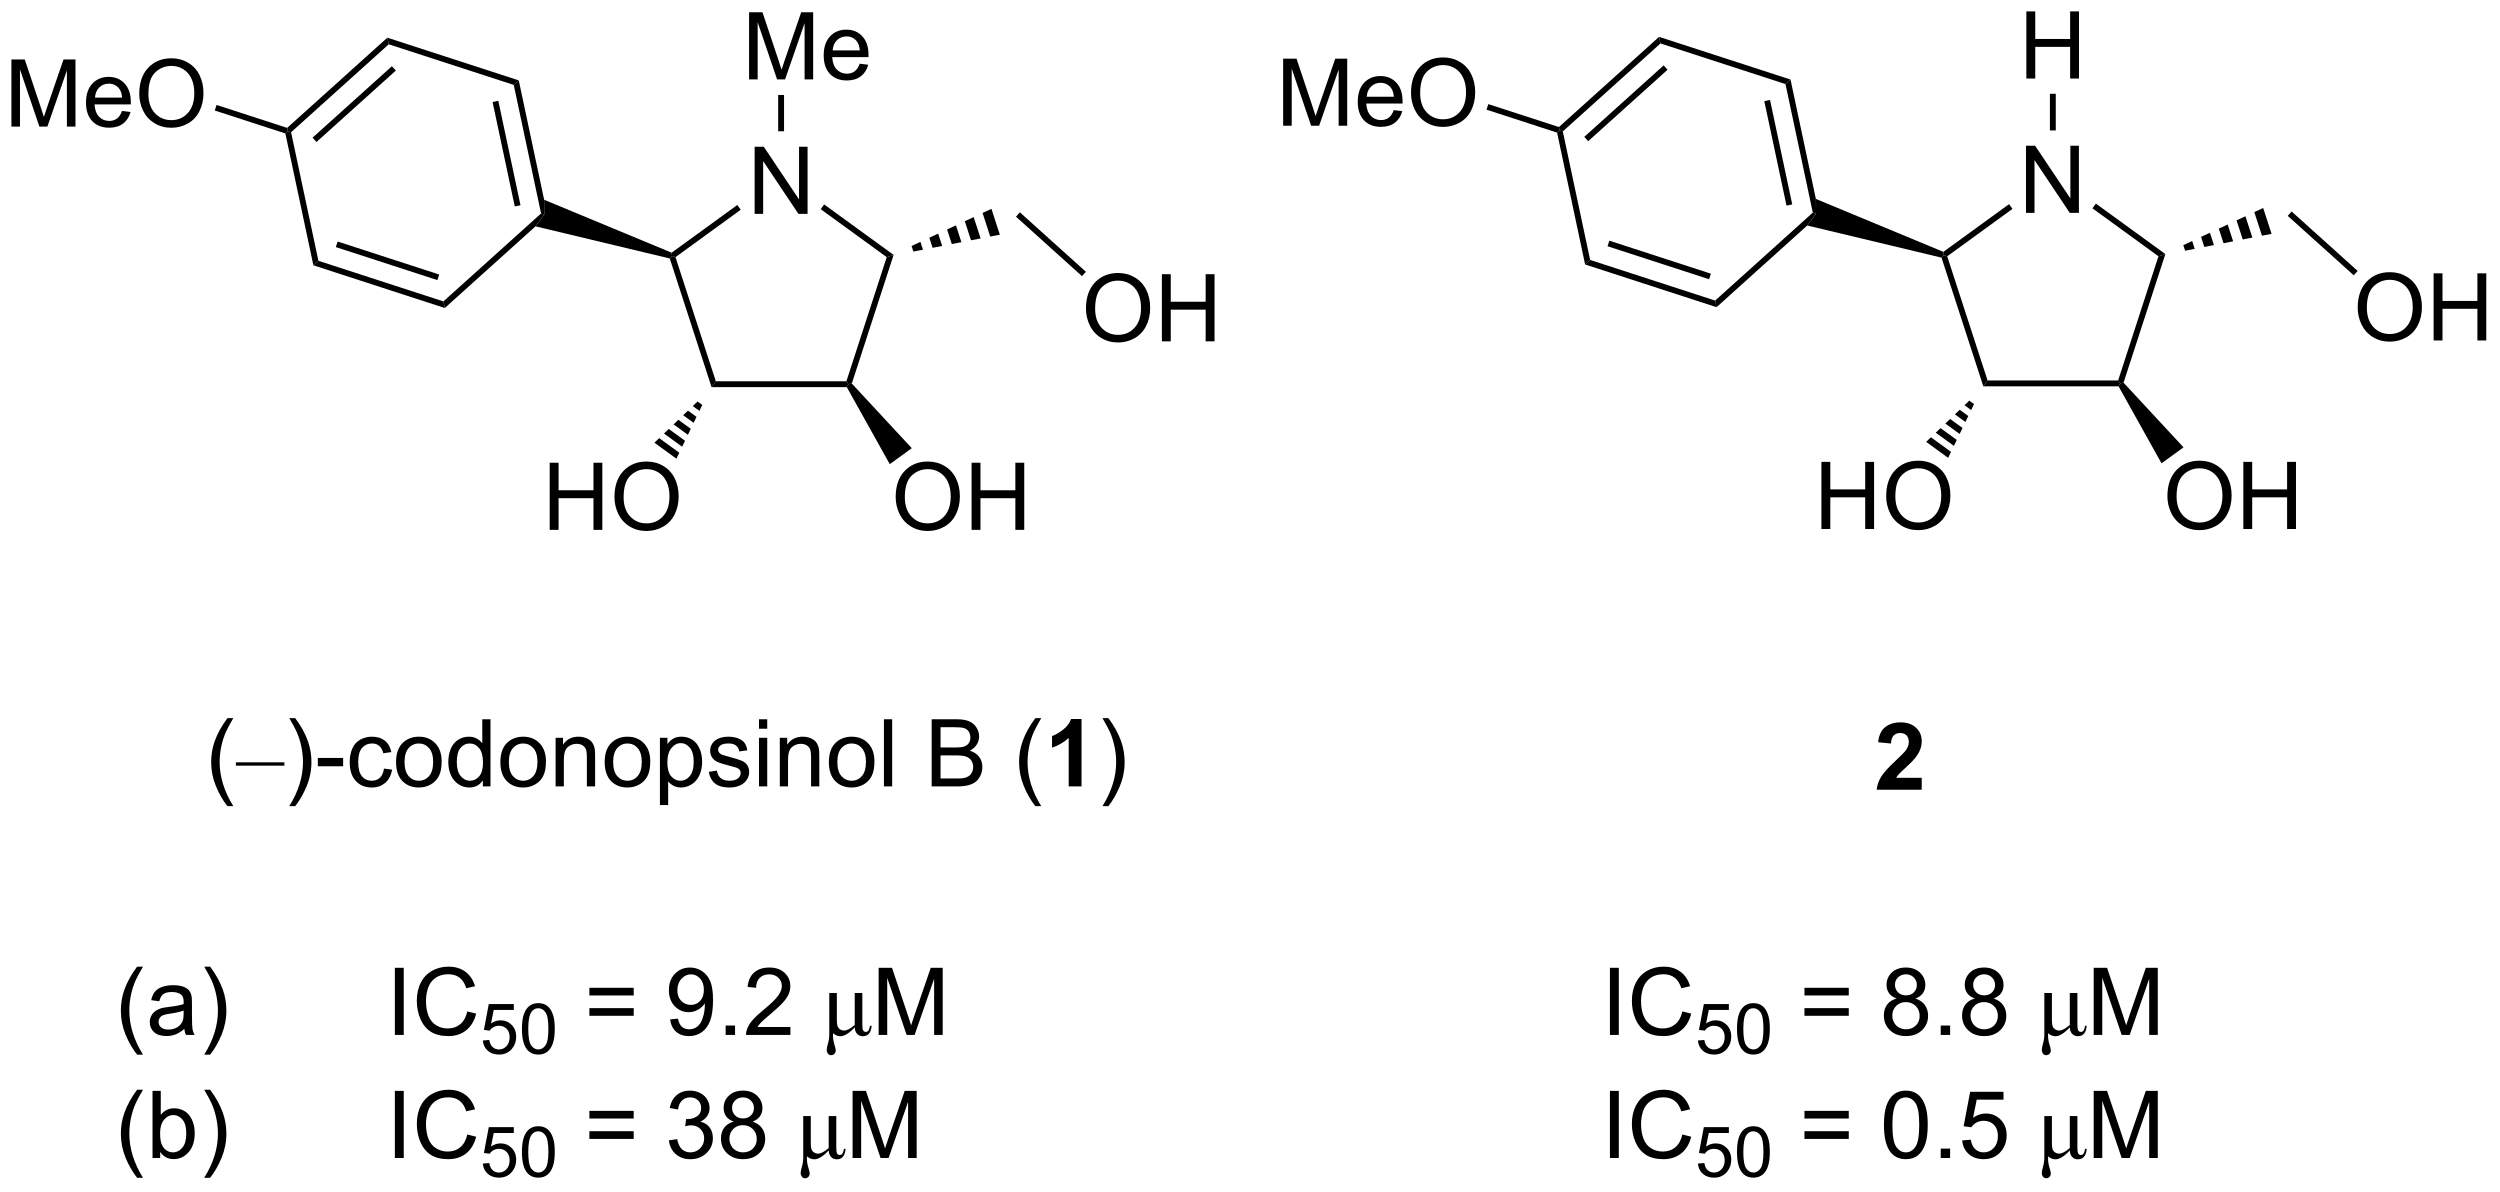 <?xml version="1.0" encoding="UTF-8"?>
<!DOCTYPE svg PUBLIC '-//W3C//DTD SVG 1.0//EN'
          'http://www.w3.org/TR/2001/REC-SVG-20010904/DTD/svg10.dtd'>
<svg stroke-dasharray="none" shape-rendering="auto" xmlns="http://www.w3.org/2000/svg" font-family="'Dialog'" text-rendering="auto" width="585" fill-opacity="1" color-interpolation="auto" color-rendering="auto" preserveAspectRatio="xMidYMid meet" font-size="12px" viewBox="0 0 585 279" fill="black" xmlns:xlink="http://www.w3.org/1999/xlink" stroke="black" image-rendering="auto" stroke-miterlimit="10" stroke-linecap="square" stroke-linejoin="miter" font-style="normal" stroke-width="1" height="279" stroke-dashoffset="0" font-weight="normal" stroke-opacity="1"
><!--Generated by the Batik Graphics2D SVG Generator--><defs id="genericDefs"
  /><g
  ><defs id="defs1"
    ><clipPath clipPathUnits="userSpaceOnUse" id="clipPath1"
      ><path d="M2.242 1.595 L221.407 1.595 L221.407 105.985 L2.242 105.985 L2.242 1.595 Z"
      /></clipPath
      ><clipPath clipPathUnits="userSpaceOnUse" id="clipPath2"
      ><path d="M5.429 18.398 L5.429 119.885 L218.501 119.885 L218.501 18.398 Z"
      /></clipPath
    ></defs
    ><g transform="scale(2.667,2.667) translate(-2.242,-1.595) matrix(1.029,0,0,1.029,-3.343,-17.329)"
    ><path d="M69.773 36.629 L69.773 30.902 L70.552 30.902 L73.559 35.397 L73.559 30.902 L74.286 30.902 L74.286 36.629 L73.507 36.629 L70.499 32.129 L70.499 36.629 L69.773 36.629 Z" stroke="none" clip-path="url(#clipPath2)"
    /></g
    ><g transform="matrix(2.743,0,0,2.743,-14.892,-50.465)"
    ><path d="M66.132 51.425 L66.495 50.925 L77.632 50.925 L77.814 51.175 L77.669 51.425 Z" stroke="none" clip-path="url(#clipPath2)"
    /></g
    ><g transform="matrix(2.743,0,0,2.743,-14.892,-50.465)"
    ><path d="M78.096 51.115 L77.814 51.175 L77.632 50.925 L81.073 40.334 L81.661 40.143 Z" stroke="none" clip-path="url(#clipPath2)"
    /></g
    ><g transform="matrix(2.743,0,0,2.743,-14.892,-50.465)"
    ><path d="M81.661 40.143 L81.073 40.334 L75.442 36.242 L75.736 35.838 Z" stroke="none" clip-path="url(#clipPath2)"
    /></g
    ><g transform="matrix(2.743,0,0,2.743,-14.892,-50.465)"
    ><path d="M68.326 35.885 L68.62 36.29 L63.054 40.334 L62.76 40.238 L62.725 39.954 Z" stroke="none" clip-path="url(#clipPath2)"
    /></g
    ><g transform="matrix(2.743,0,0,2.743,-14.892,-50.465)"
    ><path d="M62.565 40.448 L62.76 40.238 L63.054 40.334 L66.495 50.925 L66.132 51.425 Z" stroke="none" clip-path="url(#clipPath2)"
    /></g
    ><g transform="matrix(2.743,0,0,2.743,-14.892,-50.465)"
    ><path d="M69.332 25.169 L69.332 19.442 L70.473 19.442 L71.83 23.497 Q72.017 24.062 72.103 24.343 Q72.199 24.03 72.408 23.426 L73.778 19.442 L74.798 19.442 L74.798 25.169 L74.067 25.169 L74.067 20.374 L72.403 25.169 L71.72 25.169 L70.064 20.294 L70.064 25.169 L69.332 25.169 ZM78.77 23.833 L79.496 23.921 Q79.324 24.559 78.858 24.911 Q78.395 25.262 77.673 25.262 Q76.762 25.262 76.228 24.702 Q75.697 24.14 75.697 23.129 Q75.697 22.083 76.236 21.504 Q76.775 20.926 77.634 20.926 Q78.465 20.926 78.991 21.494 Q79.52 22.059 79.52 23.085 Q79.52 23.148 79.517 23.273 L76.423 23.273 Q76.463 23.958 76.809 24.322 Q77.158 24.684 77.676 24.684 Q78.064 24.684 78.338 24.481 Q78.611 24.278 78.77 23.833 ZM76.463 22.695 L78.778 22.695 Q78.731 22.171 78.512 21.911 Q78.176 21.504 77.642 21.504 Q77.158 21.504 76.827 21.83 Q76.496 22.153 76.463 22.695 Z" stroke="none" clip-path="url(#clipPath2)"
    /></g
    ><g transform="matrix(2.743,0,0,2.743,-14.892,-50.465)"
    ><path d="M72.314 29.594 L71.814 29.594 L71.814 26.499 L72.314 26.499 Z" stroke="none" clip-path="url(#clipPath2)"
    /></g
    ><g transform="matrix(2.743,0,0,2.743,-14.892,-50.465)"
    ><path d="M62.725 39.954 L62.76 40.238 L62.565 40.448 L51.112 37.707 L51.86 36.697 L51.849 35.44 Z" stroke="none" clip-path="url(#clipPath2)"
    /></g
    ><g transform="matrix(2.743,0,0,2.743,-14.892,-50.465)"
    ><path d="M52.322 63.597 L52.322 57.87 L53.08 57.87 L53.08 60.222 L56.056 60.222 L56.056 57.87 L56.814 57.87 L56.814 63.597 L56.056 63.597 L56.056 60.897 L53.08 60.897 L53.08 63.597 L52.322 63.597 ZM57.847 60.808 Q57.847 59.381 58.612 58.576 Q59.378 57.769 60.589 57.769 Q61.38 57.769 62.016 58.149 Q62.654 58.527 62.987 59.204 Q63.323 59.881 63.323 60.74 Q63.323 61.613 62.972 62.3 Q62.62 62.988 61.974 63.342 Q61.331 63.696 60.584 63.696 Q59.776 63.696 59.138 63.305 Q58.503 62.912 58.175 62.238 Q57.847 61.56 57.847 60.808 ZM58.628 60.818 Q58.628 61.855 59.182 62.451 Q59.74 63.045 60.581 63.045 Q61.435 63.045 61.987 62.443 Q62.542 61.842 62.542 60.738 Q62.542 60.037 62.305 59.516 Q62.068 58.995 61.612 58.709 Q61.159 58.42 60.591 58.42 Q59.787 58.42 59.206 58.975 Q58.628 59.527 58.628 60.818 Z" stroke="none" clip-path="url(#clipPath2)"
    /></g
    ><g transform="matrix(2.743,0,0,2.743,-14.892,-50.465)"
    ><path d="M65.34 52.94 L65.095 53.45 L64.527 53.037 L64.936 52.647 ZM64.85 53.96 L64.604 54.469 L63.709 53.819 L64.118 53.428 ZM64.359 54.979 L64.114 55.489 L62.891 54.6 L63.3 54.21 ZM63.868 55.998 L63.623 56.508 L62.073 55.382 L62.482 54.991 ZM63.378 57.018 L63.132 57.527 L61.255 56.164 L61.664 55.773 Z" stroke="none" clip-path="url(#clipPath2)"
    /></g
    ><g transform="matrix(2.743,0,0,2.743,-14.892,-50.465)"
    ><path d="M81.838 60.808 Q81.838 59.381 82.603 58.576 Q83.369 57.769 84.58 57.769 Q85.372 57.769 86.007 58.149 Q86.645 58.527 86.978 59.204 Q87.314 59.881 87.314 60.74 Q87.314 61.613 86.963 62.3 Q86.611 62.988 85.965 63.342 Q85.322 63.696 84.575 63.696 Q83.767 63.696 83.129 63.305 Q82.494 62.912 82.166 62.238 Q81.838 61.56 81.838 60.808 ZM82.619 60.818 Q82.619 61.855 83.174 62.451 Q83.731 63.045 84.572 63.045 Q85.426 63.045 85.978 62.443 Q86.533 61.842 86.533 60.738 Q86.533 60.037 86.296 59.516 Q86.059 58.995 85.603 58.709 Q85.15 58.42 84.582 58.42 Q83.778 58.42 83.197 58.975 Q82.619 59.527 82.619 60.818 ZM88.313 63.597 L88.313 57.87 L89.071 57.87 L89.071 60.222 L92.047 60.222 L92.047 57.87 L92.805 57.87 L92.805 63.597 L92.047 63.597 L92.047 60.897 L89.071 60.897 L89.071 63.597 L88.313 63.597 Z" stroke="none" clip-path="url(#clipPath2)"
    /></g
    ><g transform="matrix(2.743,0,0,2.743,-14.892,-50.465)"
    ><path d="M77.669 51.425 L77.814 51.175 L78.096 51.115 L83.211 56.631 L81.334 57.995 Z" stroke="none" clip-path="url(#clipPath2)"
    /></g
    ><g transform="matrix(2.743,0,0,2.743,-14.892,-50.465)"
    ><path d="M83.192 39.383 L83.949 39.03 L84.166 39.698 L83.347 39.858 ZM84.706 38.678 L85.463 38.326 L85.805 39.378 L84.986 39.538 ZM86.221 37.973 L86.978 37.621 L87.445 39.058 L86.625 39.218 ZM87.735 37.269 L88.492 36.916 L89.084 38.738 L88.264 38.898 ZM89.249 36.564 L90.006 36.212 L90.723 38.418 L89.903 38.578 Z" stroke="none" clip-path="url(#clipPath2)"
    /></g
    ><g transform="matrix(2.743,0,0,2.743,-14.892,-50.465)"
    ><path d="M98.071 44.726 Q98.071 43.299 98.837 42.495 Q99.603 41.687 100.814 41.687 Q101.605 41.687 102.241 42.067 Q102.879 42.445 103.212 43.122 Q103.548 43.799 103.548 44.658 Q103.548 45.531 103.196 46.218 Q102.845 46.906 102.199 47.26 Q101.556 47.614 100.808 47.614 Q100.001 47.614 99.363 47.224 Q98.728 46.83 98.399 46.156 Q98.071 45.479 98.071 44.726 ZM98.853 44.737 Q98.853 45.773 99.407 46.37 Q99.965 46.963 100.806 46.963 Q101.66 46.963 102.212 46.362 Q102.767 45.76 102.767 44.656 Q102.767 43.955 102.53 43.435 Q102.293 42.914 101.837 42.627 Q101.384 42.338 100.816 42.338 Q100.011 42.338 99.431 42.893 Q98.853 43.445 98.853 44.737 ZM104.547 47.515 L104.547 41.789 L105.304 41.789 L105.304 44.14 L108.281 44.14 L108.281 41.789 L109.039 41.789 L109.039 47.515 L108.281 47.515 L108.281 44.815 L105.304 44.815 L105.304 47.515 L104.547 47.515 Z" stroke="none" clip-path="url(#clipPath2)"
    /></g
    ><g transform="matrix(2.743,0,0,2.743,-14.892,-50.465)"
    ><path d="M92.099 36.883 L92.434 36.511 L98.067 41.583 L97.732 41.955 Z" stroke="none" clip-path="url(#clipPath2)"
    /></g
    ><g transform="matrix(2.743,0,0,2.743,-14.892,-50.465)"
    ><path d="M51.849 35.44 L51.86 36.697 L51.586 36.608 L49.255 25.641 L49.684 25.255 ZM49.832 35.906 L47.938 26.996 L47.449 27.099 L49.343 36.01 Z" stroke="none" clip-path="url(#clipPath2)"
    /></g
    ><g transform="matrix(2.743,0,0,2.743,-14.892,-50.465)"
    ><path d="M49.684 25.255 L49.255 25.641 L38.592 22.177 L38.472 21.612 Z" stroke="none" clip-path="url(#clipPath2)"
    /></g
    ><g transform="matrix(2.743,0,0,2.743,-14.892,-50.465)"
    ><path d="M38.472 21.612 L38.592 22.177 L30.261 29.679 L29.986 29.59 L29.926 29.307 ZM38.862 24.047 L32.092 30.142 L32.427 30.514 L39.197 24.418 Z" stroke="none" clip-path="url(#clipPath2)"
    /></g
    ><g transform="matrix(2.743,0,0,2.743,-14.892,-50.465)"
    ><path d="M29.772 29.783 L29.986 29.59 L30.261 29.679 L32.592 40.645 L32.163 41.031 Z" stroke="none" clip-path="url(#clipPath2)"
    /></g
    ><g transform="matrix(2.743,0,0,2.743,-14.892,-50.465)"
    ><path d="M32.163 41.031 L32.592 40.645 L43.254 44.109 L43.374 44.674 ZM34.076 39.477 L42.74 42.292 L42.895 41.816 L34.231 39.001 Z" stroke="none" clip-path="url(#clipPath2)"
    /></g
    ><g transform="matrix(2.743,0,0,2.743,-14.892,-50.465)"
    ><path d="M43.374 44.674 L43.254 44.109 L51.586 36.608 L51.86 36.697 L51.112 37.707 Z" stroke="none" clip-path="url(#clipPath2)"
    /></g
    ><g transform="matrix(2.743,0,0,2.743,-14.892,-50.465)"
    ><path d="M6.402 29.198 L6.402 23.471 L7.542 23.471 L8.899 27.526 Q9.086 28.091 9.172 28.373 Q9.269 28.06 9.477 27.456 L10.847 23.471 L11.868 23.471 L11.868 29.198 L11.136 29.198 L11.136 24.404 L9.472 29.198 L8.79 29.198 L7.133 24.323 L7.133 29.198 L6.402 29.198 ZM15.839 27.862 L16.566 27.951 Q16.394 28.589 15.928 28.94 Q15.464 29.292 14.743 29.292 Q13.831 29.292 13.297 28.732 Q12.766 28.169 12.766 27.159 Q12.766 26.112 13.305 25.534 Q13.844 24.956 14.704 24.956 Q15.534 24.956 16.06 25.524 Q16.589 26.089 16.589 27.115 Q16.589 27.177 16.586 27.302 L13.493 27.302 Q13.532 27.987 13.878 28.352 Q14.227 28.714 14.745 28.714 Q15.133 28.714 15.407 28.511 Q15.68 28.308 15.839 27.862 ZM13.532 26.724 L15.847 26.724 Q15.8 26.201 15.581 25.94 Q15.245 25.534 14.711 25.534 Q14.227 25.534 13.896 25.86 Q13.566 26.183 13.532 26.724 ZM17.309 26.409 Q17.309 24.982 18.075 24.177 Q18.84 23.37 20.051 23.37 Q20.843 23.37 21.478 23.75 Q22.116 24.128 22.45 24.805 Q22.786 25.482 22.786 26.341 Q22.786 27.214 22.434 27.901 Q22.082 28.589 21.437 28.943 Q20.794 29.297 20.046 29.297 Q19.239 29.297 18.601 28.906 Q17.965 28.513 17.637 27.839 Q17.309 27.162 17.309 26.409 ZM18.09 26.419 Q18.09 27.456 18.645 28.052 Q19.202 28.646 20.044 28.646 Q20.898 28.646 21.45 28.044 Q22.004 27.443 22.004 26.339 Q22.004 25.638 21.767 25.117 Q21.53 24.596 21.075 24.31 Q20.622 24.021 20.054 24.021 Q19.249 24.021 18.669 24.576 Q18.09 25.128 18.09 26.419 Z" stroke="none" clip-path="url(#clipPath2)"
    /></g
    ><g transform="matrix(2.743,0,0,2.743,-14.892,-50.465)"
    ><path d="M29.926 29.307 L29.986 29.59 L29.772 29.783 L23.75 27.826 L23.904 27.351 Z" stroke="none" clip-path="url(#clipPath2)"
    /></g
    ><g transform="matrix(2.743,0,0,2.743,-14.892,-50.465)"
    ><path d="M178.263 36.557 L178.263 30.831 L179.041 30.831 L182.049 35.325 L182.049 30.831 L182.776 30.831 L182.776 36.557 L181.997 36.557 L178.989 32.057 L178.989 36.557 L178.263 36.557 Z" stroke="none" clip-path="url(#clipPath2)"
    /></g
    ><g transform="matrix(2.743,0,0,2.743,-14.892,-50.465)"
    ><path d="M174.622 51.354 L174.985 50.854 L186.122 50.854 L186.303 51.104 L186.159 51.354 Z" stroke="none" clip-path="url(#clipPath2)"
    /></g
    ><g transform="matrix(2.743,0,0,2.743,-14.892,-50.465)"
    ><path d="M186.586 51.043 L186.303 51.104 L186.122 50.854 L189.563 40.262 L190.151 40.071 Z" stroke="none" clip-path="url(#clipPath2)"
    /></g
    ><g transform="matrix(2.743,0,0,2.743,-14.892,-50.465)"
    ><path d="M190.151 40.071 L189.563 40.262 L183.931 36.17 L184.225 35.766 Z" stroke="none" clip-path="url(#clipPath2)"
    /></g
    ><g transform="matrix(2.743,0,0,2.743,-14.892,-50.465)"
    ><path d="M176.816 35.814 L177.11 36.218 L171.543 40.262 L171.25 40.167 L171.215 39.883 Z" stroke="none" clip-path="url(#clipPath2)"
    /></g
    ><g transform="matrix(2.743,0,0,2.743,-14.892,-50.465)"
    ><path d="M171.055 40.376 L171.25 40.167 L171.543 40.262 L174.985 50.854 L174.622 51.354 Z" stroke="none" clip-path="url(#clipPath2)"
    /></g
    ><g transform="matrix(2.743,0,0,2.743,-14.892,-50.465)"
    ><path d="M178.294 25.097 L178.294 19.37 L179.052 19.37 L179.052 21.722 L182.028 21.722 L182.028 19.37 L182.786 19.37 L182.786 25.097 L182.028 25.097 L182.028 22.396 L179.052 22.396 L179.052 25.097 L178.294 25.097 Z" stroke="none" clip-path="url(#clipPath2)"
    /></g
    ><g transform="matrix(2.743,0,0,2.743,-14.892,-50.465)"
    ><path d="M180.803 29.523 L180.303 29.523 L180.303 26.397 L180.803 26.397 Z" stroke="none" clip-path="url(#clipPath2)"
    /></g
    ><g transform="matrix(2.743,0,0,2.743,-14.892,-50.465)"
    ><path d="M171.215 39.883 L171.25 40.167 L171.055 40.376 L159.602 37.635 L160.35 36.625 L160.339 35.368 Z" stroke="none" clip-path="url(#clipPath2)"
    /></g
    ><g transform="matrix(2.743,0,0,2.743,-14.892,-50.465)"
    ><path d="M160.811 63.525 L160.811 57.799 L161.569 57.799 L161.569 60.15 L164.546 60.15 L164.546 57.799 L165.304 57.799 L165.304 63.525 L164.546 63.525 L164.546 60.825 L161.569 60.825 L161.569 63.525 L160.811 63.525 ZM166.336 60.736 Q166.336 59.309 167.102 58.505 Q167.868 57.697 169.078 57.697 Q169.87 57.697 170.506 58.078 Q171.144 58.455 171.477 59.132 Q171.813 59.809 171.813 60.669 Q171.813 61.541 171.461 62.228 Q171.11 62.916 170.464 63.27 Q169.821 63.624 169.073 63.624 Q168.266 63.624 167.628 63.234 Q166.993 62.84 166.664 62.166 Q166.336 61.489 166.336 60.736 ZM167.118 60.747 Q167.118 61.783 167.672 62.38 Q168.23 62.973 169.071 62.973 Q169.925 62.973 170.477 62.372 Q171.032 61.77 171.032 60.666 Q171.032 59.965 170.795 59.445 Q170.558 58.924 170.102 58.637 Q169.649 58.348 169.081 58.348 Q168.276 58.348 167.696 58.903 Q167.118 59.455 167.118 60.747 Z" stroke="none" clip-path="url(#clipPath2)"
    /></g
    ><g transform="matrix(2.743,0,0,2.743,-14.892,-50.465)"
    ><path d="M173.83 52.869 L173.585 53.379 L173.017 52.966 L173.425 52.575 ZM173.339 53.888 L173.094 54.398 L172.199 53.747 L172.608 53.356 ZM172.849 54.907 L172.603 55.417 L171.381 54.529 L171.79 54.138 ZM172.358 55.927 L172.113 56.436 L170.563 55.31 L170.972 54.92 ZM171.868 56.946 L171.622 57.456 L169.745 56.092 L170.154 55.701 Z" stroke="none" clip-path="url(#clipPath2)"
    /></g
    ><g transform="matrix(2.743,0,0,2.743,-14.892,-50.465)"
    ><path d="M190.327 60.736 Q190.327 59.309 191.093 58.505 Q191.859 57.697 193.07 57.697 Q193.861 57.697 194.497 58.078 Q195.135 58.455 195.468 59.132 Q195.804 59.809 195.804 60.669 Q195.804 61.541 195.452 62.228 Q195.101 62.916 194.455 63.27 Q193.812 63.624 193.064 63.624 Q192.257 63.624 191.619 63.234 Q190.984 62.84 190.655 62.166 Q190.327 61.489 190.327 60.736 ZM191.109 60.747 Q191.109 61.783 191.663 62.38 Q192.221 62.973 193.062 62.973 Q193.916 62.973 194.468 62.372 Q195.023 61.77 195.023 60.666 Q195.023 59.965 194.786 59.445 Q194.549 58.924 194.093 58.637 Q193.64 58.348 193.072 58.348 Q192.268 58.348 191.687 58.903 Q191.109 59.455 191.109 60.747 ZM196.803 63.525 L196.803 57.799 L197.56 57.799 L197.56 60.15 L200.537 60.15 L200.537 57.799 L201.295 57.799 L201.295 63.525 L200.537 63.525 L200.537 60.825 L197.56 60.825 L197.56 63.525 L196.803 63.525 Z" stroke="none" clip-path="url(#clipPath2)"
    /></g
    ><g transform="matrix(2.743,0,0,2.743,-14.892,-50.465)"
    ><path d="M186.159 51.354 L186.303 51.104 L186.586 51.043 L191.701 56.559 L189.824 57.923 Z" stroke="none" clip-path="url(#clipPath2)"
    /></g
    ><g transform="matrix(2.743,0,0,2.743,-14.892,-50.465)"
    ><path d="M191.682 39.311 L192.439 38.959 L192.656 39.626 L191.836 39.786 ZM193.196 38.606 L193.953 38.254 L194.295 39.306 L193.476 39.466 ZM194.71 37.902 L195.467 37.549 L195.934 38.986 L195.115 39.147 ZM196.224 37.197 L196.982 36.845 L197.573 38.666 L196.754 38.827 ZM197.739 36.492 L198.496 36.14 L199.213 38.346 L198.393 38.507 Z" stroke="none" clip-path="url(#clipPath2)"
    /></g
    ><g transform="matrix(2.743,0,0,2.743,-14.892,-50.465)"
    ><path d="M206.561 44.655 Q206.561 43.228 207.327 42.423 Q208.092 41.616 209.303 41.616 Q210.095 41.616 210.73 41.996 Q211.368 42.373 211.702 43.05 Q212.038 43.728 212.038 44.587 Q212.038 45.459 211.686 46.147 Q211.334 46.834 210.689 47.188 Q210.045 47.543 209.298 47.543 Q208.491 47.543 207.853 47.152 Q207.217 46.759 206.889 46.084 Q206.561 45.407 206.561 44.655 ZM207.342 44.665 Q207.342 45.702 207.897 46.298 Q208.454 46.892 209.295 46.892 Q210.15 46.892 210.702 46.29 Q211.256 45.688 211.256 44.584 Q211.256 43.884 211.019 43.363 Q210.782 42.842 210.327 42.556 Q209.874 42.267 209.306 42.267 Q208.501 42.267 207.92 42.821 Q207.342 43.373 207.342 44.665 ZM213.036 47.444 L213.036 41.717 L213.794 41.717 L213.794 44.069 L216.771 44.069 L216.771 41.717 L217.529 41.717 L217.529 47.444 L216.771 47.444 L216.771 44.743 L213.794 44.743 L213.794 47.444 L213.036 47.444 Z" stroke="none" clip-path="url(#clipPath2)"
    /></g
    ><g transform="matrix(2.743,0,0,2.743,-14.892,-50.465)"
    ><path d="M200.589 36.811 L200.924 36.44 L206.557 41.511 L206.222 41.883 Z" stroke="none" clip-path="url(#clipPath2)"
    /></g
    ><g transform="matrix(2.743,0,0,2.743,-14.892,-50.465)"
    ><path d="M160.339 35.368 L160.35 36.625 L160.076 36.536 L157.745 25.57 L158.174 25.183 ZM158.321 35.835 L156.427 26.924 L155.938 27.028 L157.832 35.939 Z" stroke="none" clip-path="url(#clipPath2)"
    /></g
    ><g transform="matrix(2.743,0,0,2.743,-14.892,-50.465)"
    ><path d="M158.174 25.183 L157.745 25.57 L147.082 22.105 L146.962 21.541 Z" stroke="none" clip-path="url(#clipPath2)"
    /></g
    ><g transform="matrix(2.743,0,0,2.743,-14.892,-50.465)"
    ><path d="M146.962 21.541 L147.082 22.105 L138.75 29.607 L138.476 29.518 L138.416 29.235 ZM147.352 23.975 L140.582 30.071 L140.916 30.442 L147.686 24.347 Z" stroke="none" clip-path="url(#clipPath2)"
    /></g
    ><g transform="matrix(2.743,0,0,2.743,-14.892,-50.465)"
    ><path d="M138.261 29.711 L138.476 29.518 L138.75 29.607 L141.081 40.573 L140.652 40.96 Z" stroke="none" clip-path="url(#clipPath2)"
    /></g
    ><g transform="matrix(2.743,0,0,2.743,-14.892,-50.465)"
    ><path d="M140.652 40.96 L141.081 40.573 L151.744 44.038 L151.864 44.603 ZM142.566 39.405 L151.23 42.22 L151.384 41.745 L142.72 38.929 Z" stroke="none" clip-path="url(#clipPath2)"
    /></g
    ><g transform="matrix(2.743,0,0,2.743,-14.892,-50.465)"
    ><path d="M151.864 44.603 L151.744 44.038 L160.076 36.536 L160.35 36.625 L159.602 37.635 Z" stroke="none" clip-path="url(#clipPath2)"
    /></g
    ><g transform="matrix(2.743,0,0,2.743,-14.892,-50.465)"
    ><path d="M114.891 29.126 L114.891 23.4 L116.032 23.4 L117.389 27.454 Q117.576 28.02 117.662 28.301 Q117.758 27.988 117.967 27.384 L119.337 23.4 L120.357 23.4 L120.357 29.126 L119.626 29.126 L119.626 24.332 L117.962 29.126 L117.279 29.126 L115.623 24.251 L115.623 29.126 L114.891 29.126 ZM124.329 27.791 L125.055 27.879 Q124.883 28.517 124.417 28.869 Q123.954 29.22 123.232 29.22 Q122.321 29.22 121.787 28.66 Q121.256 28.098 121.256 27.087 Q121.256 26.041 121.795 25.462 Q122.334 24.884 123.193 24.884 Q124.024 24.884 124.55 25.452 Q125.079 26.017 125.079 27.043 Q125.079 27.106 125.076 27.231 L121.982 27.231 Q122.022 27.916 122.368 28.28 Q122.717 28.642 123.235 28.642 Q123.623 28.642 123.897 28.439 Q124.17 28.236 124.329 27.791 ZM122.022 26.652 L124.337 26.652 Q124.29 26.129 124.071 25.869 Q123.735 25.462 123.201 25.462 Q122.717 25.462 122.386 25.788 Q122.055 26.111 122.022 26.652 ZM125.799 26.337 Q125.799 24.91 126.564 24.106 Q127.33 23.298 128.541 23.298 Q129.333 23.298 129.968 23.678 Q130.606 24.056 130.939 24.733 Q131.275 25.41 131.275 26.27 Q131.275 27.142 130.924 27.829 Q130.572 28.517 129.926 28.871 Q129.283 29.225 128.536 29.225 Q127.728 29.225 127.091 28.835 Q126.455 28.442 126.127 27.767 Q125.799 27.09 125.799 26.337 ZM126.58 26.348 Q126.58 27.384 127.135 27.981 Q127.692 28.574 128.533 28.574 Q129.387 28.574 129.939 27.973 Q130.494 27.371 130.494 26.267 Q130.494 25.567 130.257 25.046 Q130.02 24.525 129.564 24.238 Q129.111 23.949 128.544 23.949 Q127.739 23.949 127.158 24.504 Q126.58 25.056 126.58 26.348 Z" stroke="none" clip-path="url(#clipPath2)"
    /></g
    ><g transform="matrix(2.743,0,0,2.743,-14.892,-50.465)"
    ><path d="M138.416 29.235 L138.476 29.518 L138.261 29.711 L132.239 27.754 L132.394 27.279 Z" stroke="none" clip-path="url(#clipPath2)"
    /></g
    ><g transform="matrix(2.743,0,0,2.743,-14.892,-50.465)"
    ><path d="M24.831 87.17 Q24.248 86.435 23.844 85.451 Q23.443 84.464 23.443 83.409 Q23.443 82.48 23.745 81.628 Q24.097 80.641 24.831 79.659 L25.334 79.659 Q24.862 80.472 24.709 80.821 Q24.472 81.36 24.334 81.946 Q24.167 82.675 24.167 83.415 Q24.167 85.292 25.334 87.17 L24.831 87.17 Z" stroke="none" clip-path="url(#clipPath2)"
    /></g
    ><g transform="matrix(2.743,0,0,2.743,-14.892,-50.465)"
    ><path d="M29.69 83.714 L25.552 83.714 L25.552 83.43 L29.69 83.43 L29.69 83.714 Z" stroke="none" clip-path="url(#clipPath2)"
    /></g
    ><g transform="matrix(2.743,0,0,2.743,-14.892,-50.465)"
    ><path d="M30.612 87.17 L30.107 87.17 Q31.276 85.292 31.276 83.415 Q31.276 82.68 31.107 81.956 Q30.974 81.37 30.737 80.831 Q30.584 80.48 30.107 79.659 L30.612 79.659 Q31.347 80.641 31.698 81.628 Q31.998 82.48 31.998 83.409 Q31.998 84.464 31.594 85.451 Q31.19 86.435 30.612 87.17 ZM32.542 83.766 L32.542 83.058 L34.701 83.058 L34.701 83.766 L32.542 83.766 ZM38.185 83.964 L38.878 84.055 Q38.763 84.769 38.297 85.175 Q37.831 85.579 37.151 85.579 Q36.3 85.579 35.782 85.021 Q35.263 84.464 35.263 83.425 Q35.263 82.753 35.485 82.25 Q35.709 81.745 36.164 81.495 Q36.62 81.243 37.154 81.243 Q37.831 81.243 38.261 81.584 Q38.69 81.925 38.81 82.555 L38.128 82.659 Q38.029 82.243 37.782 82.032 Q37.534 81.821 37.183 81.821 Q36.651 81.821 36.318 82.201 Q35.987 82.581 35.987 83.407 Q35.987 84.243 36.308 84.623 Q36.628 85 37.144 85 Q37.558 85 37.834 84.748 Q38.112 84.493 38.185 83.964 ZM39.216 83.409 Q39.216 82.258 39.857 81.704 Q40.394 81.243 41.162 81.243 Q42.019 81.243 42.56 81.802 Q43.105 82.362 43.105 83.352 Q43.105 84.151 42.862 84.612 Q42.623 85.071 42.164 85.326 Q41.706 85.579 41.162 85.579 Q40.292 85.579 39.753 85.021 Q39.216 84.461 39.216 83.409 ZM39.94 83.409 Q39.94 84.206 40.287 84.605 Q40.636 85 41.162 85 Q41.685 85 42.032 84.602 Q42.38 84.204 42.38 83.386 Q42.38 82.618 42.032 82.222 Q41.683 81.823 41.162 81.823 Q40.636 81.823 40.287 82.219 Q39.94 82.612 39.94 83.409 ZM46.619 85.485 L46.619 84.961 Q46.226 85.579 45.46 85.579 Q44.962 85.579 44.546 85.305 Q44.132 85.032 43.903 84.542 Q43.673 84.05 43.673 83.415 Q43.673 82.792 43.879 82.287 Q44.087 81.782 44.502 81.513 Q44.916 81.243 45.429 81.243 Q45.804 81.243 46.095 81.401 Q46.39 81.558 46.572 81.813 L46.572 79.758 L47.272 79.758 L47.272 85.485 L46.619 85.485 ZM44.397 83.415 Q44.397 84.211 44.733 84.607 Q45.069 85 45.525 85 Q45.986 85 46.309 84.623 Q46.632 84.245 46.632 83.472 Q46.632 82.62 46.304 82.222 Q45.976 81.823 45.494 81.823 Q45.025 81.823 44.71 82.206 Q44.397 82.589 44.397 83.415 ZM48.115 83.409 Q48.115 82.258 48.755 81.704 Q49.292 81.243 50.06 81.243 Q50.917 81.243 51.459 81.802 Q52.003 82.362 52.003 83.352 Q52.003 84.151 51.761 84.612 Q51.521 85.071 51.063 85.326 Q50.605 85.579 50.06 85.579 Q49.19 85.579 48.651 85.021 Q48.115 84.461 48.115 83.409 ZM48.839 83.409 Q48.839 84.206 49.185 84.605 Q49.534 85 50.06 85 Q50.584 85 50.93 84.602 Q51.279 84.204 51.279 83.386 Q51.279 82.618 50.93 82.222 Q50.581 81.823 50.06 81.823 Q49.534 81.823 49.185 82.219 Q48.839 82.612 48.839 83.409 ZM52.827 85.485 L52.827 81.336 L53.46 81.336 L53.46 81.925 Q53.916 81.243 54.78 81.243 Q55.155 81.243 55.468 81.378 Q55.783 81.511 55.939 81.73 Q56.095 81.948 56.158 82.25 Q56.197 82.446 56.197 82.933 L56.197 85.485 L55.494 85.485 L55.494 82.961 Q55.494 82.532 55.41 82.318 Q55.33 82.105 55.121 81.98 Q54.913 81.852 54.632 81.852 Q54.181 81.852 53.856 82.138 Q53.53 82.422 53.53 83.219 L53.53 85.485 L52.827 85.485 ZM57.013 83.409 Q57.013 82.258 57.654 81.704 Q58.19 81.243 58.959 81.243 Q59.815 81.243 60.357 81.802 Q60.901 82.362 60.901 83.352 Q60.901 84.151 60.659 84.612 Q60.42 85.071 59.961 85.326 Q59.503 85.579 58.959 85.579 Q58.089 85.579 57.55 85.021 Q57.013 84.461 57.013 83.409 ZM57.737 83.409 Q57.737 84.206 58.084 84.605 Q58.433 85 58.959 85 Q59.482 85 59.828 84.602 Q60.177 84.204 60.177 83.386 Q60.177 82.618 59.828 82.222 Q59.48 81.823 58.959 81.823 Q58.433 81.823 58.084 82.219 Q57.737 82.612 57.737 83.409 ZM61.726 87.076 L61.726 81.336 L62.366 81.336 L62.366 81.875 Q62.593 81.558 62.877 81.401 Q63.163 81.243 63.569 81.243 Q64.101 81.243 64.507 81.516 Q64.913 81.79 65.119 82.287 Q65.327 82.784 65.327 83.378 Q65.327 84.016 65.098 84.526 Q64.869 85.034 64.434 85.308 Q63.999 85.579 63.517 85.579 Q63.166 85.579 62.887 85.43 Q62.608 85.282 62.429 85.055 L62.429 87.076 L61.726 87.076 ZM62.361 83.433 Q62.361 84.235 62.684 84.618 Q63.009 85 63.47 85 Q63.939 85 64.272 84.605 Q64.608 84.206 64.608 83.375 Q64.608 82.581 64.28 82.188 Q63.955 81.792 63.502 81.792 Q63.054 81.792 62.707 82.214 Q62.361 82.633 62.361 83.433 ZM65.894 84.245 L66.589 84.136 Q66.646 84.555 66.914 84.779 Q67.183 85 67.662 85 Q68.146 85 68.38 84.802 Q68.615 84.605 68.615 84.339 Q68.615 84.102 68.409 83.964 Q68.263 83.87 67.69 83.727 Q66.917 83.532 66.618 83.388 Q66.318 83.245 66.164 82.995 Q66.011 82.743 66.011 82.438 Q66.011 82.159 66.136 81.925 Q66.263 81.688 66.482 81.532 Q66.646 81.409 66.93 81.326 Q67.214 81.243 67.537 81.243 Q68.026 81.243 68.394 81.383 Q68.763 81.524 68.938 81.763 Q69.115 82.003 69.183 82.407 L68.495 82.5 Q68.448 82.18 68.222 82 Q67.998 81.821 67.589 81.821 Q67.105 81.821 66.896 81.982 Q66.69 82.141 66.69 82.355 Q66.69 82.493 66.776 82.602 Q66.862 82.714 67.045 82.79 Q67.151 82.829 67.667 82.969 Q68.412 83.167 68.706 83.295 Q69.003 83.422 69.17 83.665 Q69.339 83.907 69.339 84.266 Q69.339 84.618 69.133 84.927 Q68.927 85.237 68.539 85.409 Q68.154 85.579 67.667 85.579 Q66.857 85.579 66.433 85.243 Q66.011 84.907 65.894 84.245 ZM70.177 80.566 L70.177 79.758 L70.88 79.758 L70.88 80.566 L70.177 80.566 ZM70.177 85.485 L70.177 81.336 L70.88 81.336 L70.88 85.485 L70.177 85.485 ZM71.952 85.485 L71.952 81.336 L72.585 81.336 L72.585 81.925 Q73.041 81.243 73.905 81.243 Q74.28 81.243 74.593 81.378 Q74.908 81.511 75.064 81.73 Q75.22 81.948 75.283 82.25 Q75.322 82.446 75.322 82.933 L75.322 85.485 L74.619 85.485 L74.619 82.961 Q74.619 82.532 74.535 82.318 Q74.455 82.105 74.246 81.98 Q74.038 81.852 73.757 81.852 Q73.306 81.852 72.981 82.138 Q72.655 82.422 72.655 83.219 L72.655 85.485 L71.952 85.485 ZM76.138 83.409 Q76.138 82.258 76.779 81.704 Q77.315 81.243 78.084 81.243 Q78.94 81.243 79.482 81.802 Q80.026 82.362 80.026 83.352 Q80.026 84.151 79.784 84.612 Q79.545 85.071 79.086 85.326 Q78.628 85.579 78.084 85.579 Q77.214 85.579 76.675 85.021 Q76.138 84.461 76.138 83.409 ZM76.862 83.409 Q76.862 84.206 77.209 84.605 Q77.558 85 78.084 85 Q78.607 85 78.953 84.602 Q79.302 84.204 79.302 83.386 Q79.302 82.618 78.953 82.222 Q78.605 81.823 78.084 81.823 Q77.558 81.823 77.209 82.219 Q76.862 82.612 76.862 83.409 ZM80.835 85.485 L80.835 79.758 L81.538 79.758 L81.538 85.485 L80.835 85.485 ZM84.908 85.485 L84.908 79.758 L87.056 79.758 Q87.713 79.758 88.108 79.933 Q88.507 80.105 88.731 80.467 Q88.955 80.829 88.955 81.222 Q88.955 81.589 88.754 81.915 Q88.556 82.237 88.155 82.438 Q88.674 82.589 88.952 82.956 Q89.233 83.323 89.233 83.823 Q89.233 84.227 89.061 84.573 Q88.892 84.917 88.642 85.105 Q88.392 85.292 88.015 85.388 Q87.64 85.485 87.093 85.485 L84.908 85.485 ZM85.666 82.165 L86.905 82.165 Q87.408 82.165 87.627 82.097 Q87.916 82.011 88.061 81.813 Q88.21 81.612 88.21 81.313 Q88.21 81.026 88.072 80.81 Q87.936 80.594 87.681 80.513 Q87.429 80.433 86.811 80.433 L85.666 80.433 L85.666 82.165 ZM85.666 84.808 L87.093 84.808 Q87.46 84.808 87.608 84.782 Q87.869 84.735 88.043 84.625 Q88.22 84.516 88.332 84.308 Q88.447 84.097 88.447 83.823 Q88.447 83.503 88.283 83.269 Q88.119 83.032 87.827 82.935 Q87.538 82.839 86.991 82.839 L85.666 82.839 L85.666 84.808 ZM93.753 87.17 Q93.17 86.435 92.766 85.451 Q92.365 84.464 92.365 83.409 Q92.365 82.48 92.667 81.628 Q93.019 80.641 93.753 79.659 L94.255 79.659 Q93.784 80.472 93.63 80.821 Q93.394 81.36 93.255 81.946 Q93.089 82.675 93.089 83.415 Q93.089 85.292 94.255 87.17 L93.753 87.17 Z" stroke="none" clip-path="url(#clipPath2)"
    /></g
    ><g transform="matrix(2.743,0,0,2.743,-14.892,-50.465)"
    ><path d="M97.693 85.485 L96.597 85.485 L96.597 81.347 Q95.995 81.909 95.177 82.18 L95.177 81.183 Q95.607 81.042 96.11 80.651 Q96.615 80.258 96.802 79.735 L97.693 79.735 L97.693 85.485 Z" stroke="none" clip-path="url(#clipPath2)"
    /></g
    ><g transform="matrix(2.743,0,0,2.743,-14.892,-50.465)"
    ><path d="M99.983 87.17 L99.478 87.17 Q100.647 85.292 100.647 83.415 Q100.647 82.68 100.478 81.956 Q100.345 81.37 100.108 80.831 Q99.955 80.48 99.478 79.659 L99.983 79.659 Q100.718 80.641 101.069 81.628 Q101.369 82.48 101.369 83.409 Q101.369 84.464 100.965 85.451 Q100.561 86.435 99.983 87.17 Z" stroke="none" clip-path="url(#clipPath2)"
    /></g
    ><g transform="matrix(2.743,0,0,2.743,-14.892,-50.465)"
    ><path d="M169.368 84.751 L169.368 85.771 L165.522 85.771 Q165.584 85.193 165.897 84.675 Q166.209 84.157 167.131 83.303 Q167.873 82.61 168.04 82.365 Q168.266 82.024 168.266 81.693 Q168.266 81.326 168.069 81.128 Q167.873 80.93 167.524 80.93 Q167.18 80.93 166.977 81.138 Q166.774 81.344 166.743 81.826 L165.649 81.717 Q165.748 80.81 166.264 80.417 Q166.779 80.021 167.553 80.021 Q168.399 80.021 168.884 80.48 Q169.368 80.935 169.368 81.615 Q169.368 82.001 169.23 82.352 Q169.092 82.701 168.79 83.084 Q168.592 83.336 168.071 83.813 Q167.553 84.29 167.412 84.446 Q167.274 84.602 167.188 84.751 L169.368 84.751 Z" stroke="none" clip-path="url(#clipPath2)"
    /></g
    ><g transform="matrix(2.743,0,0,2.743,-14.892,-50.465)"
    ><path d="M17.126 108.371 Q16.542 107.637 16.139 106.653 Q15.738 105.665 15.738 104.611 Q15.738 103.681 16.04 102.829 Q16.391 101.843 17.126 100.861 L17.628 100.861 Q17.157 101.673 17.003 102.022 Q16.766 102.561 16.628 103.147 Q16.462 103.876 16.462 104.616 Q16.462 106.494 17.628 108.371 L17.126 108.371 ZM21.152 106.173 Q20.761 106.507 20.399 106.645 Q20.04 106.78 19.626 106.78 Q18.941 106.78 18.573 106.447 Q18.206 106.111 18.206 105.593 Q18.206 105.288 18.344 105.035 Q18.485 104.783 18.709 104.632 Q18.933 104.478 19.214 104.4 Q19.422 104.345 19.839 104.296 Q20.691 104.194 21.094 104.053 Q21.097 103.908 21.097 103.869 Q21.097 103.439 20.899 103.264 Q20.628 103.025 20.097 103.025 Q19.602 103.025 19.365 103.199 Q19.128 103.374 19.016 103.814 L18.329 103.72 Q18.422 103.28 18.636 103.009 Q18.852 102.736 19.258 102.59 Q19.665 102.444 20.198 102.444 Q20.73 102.444 21.061 102.569 Q21.394 102.694 21.55 102.884 Q21.706 103.072 21.769 103.361 Q21.805 103.54 21.805 104.009 L21.805 104.947 Q21.805 105.928 21.85 106.189 Q21.894 106.447 22.027 106.686 L21.292 106.686 Q21.183 106.468 21.152 106.173 ZM21.094 104.603 Q20.712 104.759 19.946 104.869 Q19.511 104.931 19.331 105.009 Q19.152 105.087 19.053 105.238 Q18.956 105.389 18.956 105.572 Q18.956 105.853 19.17 106.04 Q19.383 106.228 19.792 106.228 Q20.198 106.228 20.514 106.051 Q20.831 105.874 20.98 105.564 Q21.094 105.327 21.094 104.861 L21.094 104.603 ZM23.356 108.371 L22.851 108.371 Q24.02 106.494 24.02 104.616 Q24.02 103.882 23.851 103.158 Q23.718 102.572 23.481 102.033 Q23.327 101.681 22.851 100.861 L23.356 100.861 Q24.09 101.843 24.442 102.829 Q24.741 103.681 24.741 104.611 Q24.741 105.665 24.338 106.653 Q23.934 107.637 23.356 108.371 ZM39.114 106.686 L39.114 100.96 L39.872 100.96 L39.872 106.686 L39.114 106.686 ZM45.292 104.678 L46.05 104.869 Q45.813 105.803 45.193 106.296 Q44.574 106.785 43.68 106.785 Q42.753 106.785 42.172 106.408 Q41.594 106.03 41.29 105.317 Q40.988 104.6 40.988 103.78 Q40.988 102.884 41.329 102.22 Q41.672 101.553 42.303 101.207 Q42.933 100.861 43.691 100.861 Q44.55 100.861 45.136 101.298 Q45.722 101.736 45.954 102.53 L45.206 102.704 Q45.008 102.079 44.628 101.796 Q44.251 101.509 43.675 101.509 Q43.016 101.509 42.571 101.827 Q42.128 102.142 41.949 102.676 Q41.769 103.21 41.769 103.775 Q41.769 104.507 41.982 105.051 Q42.196 105.595 42.644 105.866 Q43.094 106.134 43.618 106.134 Q44.253 106.134 44.693 105.767 Q45.136 105.4 45.292 104.678 Z" stroke="none" clip-path="url(#clipPath2)"
    /></g
    ><g transform="matrix(2.743,0,0,2.743,-14.892,-50.465)"
    ><path d="M46.617 107.161 L47.169 107.114 Q47.232 107.519 47.454 107.722 Q47.679 107.925 47.995 107.925 Q48.376 107.925 48.64 107.638 Q48.904 107.351 48.904 106.876 Q48.904 106.425 48.65 106.165 Q48.398 105.903 47.988 105.903 Q47.732 105.903 47.527 106.021 Q47.322 106.136 47.204 106.32 L46.71 106.255 L47.126 104.05 L49.261 104.05 L49.261 104.554 L47.548 104.554 L47.316 105.708 Q47.702 105.439 48.128 105.439 Q48.691 105.439 49.077 105.829 Q49.464 106.218 49.464 106.829 Q49.464 107.413 49.124 107.837 Q48.71 108.361 47.995 108.361 Q47.41 108.361 47.038 108.032 Q46.669 107.702 46.617 107.161 ZM49.953 106.167 Q49.953 105.405 50.11 104.943 Q50.266 104.478 50.575 104.226 Q50.885 103.974 51.354 103.974 Q51.7 103.974 51.959 104.112 Q52.221 104.251 52.391 104.515 Q52.561 104.776 52.657 105.153 Q52.754 105.528 52.754 106.167 Q52.754 106.923 52.598 107.388 Q52.444 107.853 52.133 108.107 Q51.825 108.361 51.354 108.361 Q50.733 108.361 50.377 107.913 Q49.953 107.378 49.953 106.167 ZM50.494 106.167 Q50.494 107.226 50.742 107.575 Q50.99 107.925 51.354 107.925 Q51.717 107.925 51.963 107.573 Q52.211 107.222 52.211 106.167 Q52.211 105.107 51.963 104.759 Q51.717 104.409 51.348 104.409 Q50.985 104.409 50.768 104.718 Q50.494 105.111 50.494 106.167 Z" stroke="none" clip-path="url(#clipPath2)"
    /></g
    ><g transform="matrix(2.743,0,0,2.743,-14.892,-50.465)"
    ><path d="M59.489 103.319 L55.708 103.319 L55.708 102.663 L59.489 102.663 L59.489 103.319 ZM59.489 105.056 L55.708 105.056 L55.708 104.4 L59.489 104.4 L59.489 105.056 ZM62.595 105.361 L63.272 105.298 Q63.358 105.775 63.6 105.991 Q63.842 106.204 64.22 106.204 Q64.546 106.204 64.788 106.056 Q65.032 105.908 65.189 105.66 Q65.345 105.413 65.449 104.991 Q65.556 104.569 65.556 104.132 Q65.556 104.085 65.553 103.991 Q65.342 104.327 64.975 104.535 Q64.611 104.744 64.186 104.744 Q63.475 104.744 62.983 104.228 Q62.491 103.712 62.491 102.869 Q62.491 101.999 63.004 101.468 Q63.517 100.936 64.29 100.936 Q64.85 100.936 65.311 101.238 Q65.775 101.538 66.014 102.095 Q66.256 102.65 66.256 103.704 Q66.256 104.803 66.017 105.454 Q65.78 106.103 65.308 106.444 Q64.837 106.785 64.204 106.785 Q63.532 106.785 63.105 106.413 Q62.681 106.038 62.595 105.361 ZM65.475 102.835 Q65.475 102.228 65.152 101.874 Q64.829 101.517 64.376 101.517 Q63.907 101.517 63.559 101.9 Q63.212 102.283 63.212 102.892 Q63.212 103.439 63.543 103.783 Q63.874 104.124 64.358 104.124 Q64.845 104.124 65.16 103.783 Q65.475 103.439 65.475 102.835 ZM67.333 106.686 L67.333 105.884 L68.135 105.884 L68.135 106.686 L67.333 106.686 ZM72.858 106.009 L72.858 106.686 L69.072 106.686 Q69.064 106.431 69.155 106.197 Q69.298 105.811 69.616 105.436 Q69.936 105.061 70.538 104.569 Q71.47 103.803 71.798 103.356 Q72.126 102.908 72.126 102.509 Q72.126 102.093 71.827 101.806 Q71.53 101.517 71.048 101.517 Q70.54 101.517 70.236 101.822 Q69.931 102.126 69.928 102.665 L69.204 102.593 Q69.28 101.783 69.764 101.361 Q70.249 100.936 71.064 100.936 Q71.889 100.936 72.368 101.395 Q72.85 101.85 72.85 102.525 Q72.85 102.869 72.71 103.202 Q72.569 103.533 72.241 103.9 Q71.915 104.267 71.157 104.908 Q70.525 105.439 70.345 105.629 Q70.165 105.819 70.048 106.009 L72.858 106.009 Z" stroke="none" clip-path="url(#clipPath2)"
    /></g
    ><g transform="matrix(2.743,0,0,2.743,-14.892,-50.465)"
    ><path d="M78.345 106.038 Q77.639 106.796 77.116 106.796 Q76.78 106.796 76.491 106.538 L76.491 106.746 Q76.491 107.106 76.6 107.468 Q76.725 107.871 76.725 107.999 Q76.725 108.178 76.611 108.296 Q76.499 108.413 76.329 108.413 Q76.157 108.413 76.056 108.275 Q75.954 108.139 75.954 107.949 Q75.954 107.809 76.056 107.442 Q76.173 107.035 76.173 106.65 L76.173 103.108 L76.819 103.108 L76.819 105.423 Q76.819 105.775 76.879 105.939 Q76.939 106.103 77.092 106.207 Q77.249 106.311 77.444 106.311 Q77.79 106.311 78.345 105.835 L78.345 103.108 L78.993 103.108 L78.993 105.822 Q78.993 106.165 79.064 106.298 Q79.134 106.428 79.303 106.428 Q79.569 106.428 79.647 105.908 L79.788 105.908 Q79.712 106.796 79.038 106.796 Q78.743 106.796 78.551 106.598 Q78.358 106.4 78.345 106.038 Z" stroke="none" clip-path="url(#clipPath2)"
    /></g
    ><g transform="matrix(2.743,0,0,2.743,-14.892,-50.465)"
    ><path d="M80.384 106.686 L80.384 100.96 L81.525 100.96 L82.881 105.014 Q83.069 105.579 83.155 105.861 Q83.251 105.548 83.46 104.944 L84.829 100.96 L85.85 100.96 L85.85 106.686 L85.118 106.686 L85.118 101.892 L83.454 106.686 L82.772 106.686 L81.116 101.811 L81.116 106.686 L80.384 106.686 ZM142.768 106.686 L142.768 100.96 L143.526 100.96 L143.526 106.686 L142.768 106.686 ZM148.946 104.678 L149.704 104.869 Q149.467 105.803 148.848 106.296 Q148.228 106.785 147.335 106.785 Q146.407 106.785 145.827 106.408 Q145.249 106.03 144.944 105.317 Q144.642 104.6 144.642 103.78 Q144.642 102.884 144.983 102.22 Q145.327 101.553 145.957 101.207 Q146.587 100.861 147.345 100.861 Q148.204 100.861 148.79 101.298 Q149.376 101.736 149.608 102.53 L148.861 102.704 Q148.663 102.079 148.282 101.796 Q147.905 101.509 147.329 101.509 Q146.671 101.509 146.225 101.827 Q145.782 102.142 145.603 102.676 Q145.423 103.21 145.423 103.775 Q145.423 104.507 145.637 105.051 Q145.85 105.595 146.298 105.866 Q146.749 106.134 147.272 106.134 Q147.907 106.134 148.348 105.767 Q148.79 105.4 148.946 104.678 Z" stroke="none" clip-path="url(#clipPath2)"
    /></g
    ><g transform="matrix(2.743,0,0,2.743,-14.892,-50.465)"
    ><path d="M150.271 107.161 L150.823 107.114 Q150.886 107.519 151.109 107.722 Q151.333 107.925 151.65 107.925 Q152.031 107.925 152.294 107.638 Q152.558 107.351 152.558 106.876 Q152.558 106.425 152.304 106.165 Q152.052 105.903 151.642 105.903 Q151.386 105.903 151.181 106.021 Q150.976 106.136 150.859 106.32 L150.364 106.255 L150.781 104.05 L152.915 104.05 L152.915 104.554 L151.202 104.554 L150.97 105.708 Q151.357 105.439 151.782 105.439 Q152.345 105.439 152.732 105.829 Q153.119 106.218 153.119 106.829 Q153.119 107.413 152.779 107.837 Q152.364 108.361 151.65 108.361 Q151.064 108.361 150.693 108.032 Q150.323 107.702 150.271 107.161 ZM153.608 106.167 Q153.608 105.405 153.764 104.943 Q153.92 104.478 154.229 104.226 Q154.539 103.974 155.008 103.974 Q155.354 103.974 155.614 104.112 Q155.875 104.251 156.045 104.515 Q156.215 104.776 156.311 105.153 Q156.409 105.528 156.409 106.167 Q156.409 106.923 156.252 107.388 Q156.098 107.853 155.787 108.107 Q155.479 108.361 155.008 108.361 Q154.387 108.361 154.031 107.913 Q153.608 107.378 153.608 106.167 ZM154.149 106.167 Q154.149 107.226 154.397 107.575 Q154.645 107.925 155.008 107.925 Q155.371 107.925 155.618 107.573 Q155.865 107.222 155.865 106.167 Q155.865 105.107 155.618 104.759 Q155.371 104.409 155.002 104.409 Q154.639 104.409 154.422 104.718 Q154.149 105.111 154.149 106.167 Z" stroke="none" clip-path="url(#clipPath2)"
    /></g
    ><g transform="matrix(2.743,0,0,2.743,-14.892,-50.465)"
    ><path d="M163.144 103.319 L159.363 103.319 L159.363 102.663 L163.144 102.663 L163.144 103.319 ZM163.144 105.056 L159.363 105.056 L159.363 104.4 L163.144 104.4 L163.144 105.056 ZM167.226 103.579 Q166.788 103.421 166.577 103.124 Q166.367 102.827 166.367 102.413 Q166.367 101.788 166.814 101.363 Q167.265 100.936 168.012 100.936 Q168.762 100.936 169.218 101.371 Q169.676 101.806 169.676 102.431 Q169.676 102.829 169.465 103.126 Q169.257 103.421 168.833 103.579 Q169.359 103.751 169.635 104.134 Q169.911 104.517 169.911 105.048 Q169.911 105.783 169.39 106.285 Q168.872 106.785 168.023 106.785 Q167.176 106.785 166.655 106.283 Q166.137 105.78 166.137 105.03 Q166.137 104.47 166.418 104.095 Q166.702 103.718 167.226 103.579 ZM167.085 102.389 Q167.085 102.796 167.346 103.053 Q167.609 103.311 168.028 103.311 Q168.434 103.311 168.692 103.056 Q168.952 102.798 168.952 102.428 Q168.952 102.04 168.684 101.778 Q168.418 101.514 168.02 101.514 Q167.617 101.514 167.351 101.772 Q167.085 102.03 167.085 102.389 ZM166.859 105.033 Q166.859 105.335 167.002 105.616 Q167.145 105.897 167.426 106.051 Q167.708 106.204 168.03 106.204 Q168.536 106.204 168.864 105.882 Q169.192 105.556 169.192 105.056 Q169.192 104.548 168.853 104.218 Q168.515 103.884 168.007 103.884 Q167.512 103.884 167.184 104.212 Q166.859 104.54 166.859 105.033 ZM170.988 106.686 L170.988 105.884 L171.79 105.884 L171.79 106.686 L170.988 106.686 ZM173.898 103.579 Q173.46 103.421 173.249 103.124 Q173.038 102.827 173.038 102.413 Q173.038 101.788 173.486 101.363 Q173.937 100.936 174.684 100.936 Q175.434 100.936 175.89 101.371 Q176.348 101.806 176.348 102.431 Q176.348 102.829 176.137 103.126 Q175.929 103.421 175.505 103.579 Q176.03 103.751 176.307 104.134 Q176.583 104.517 176.583 105.048 Q176.583 105.783 176.062 106.285 Q175.543 106.785 174.695 106.785 Q173.848 106.785 173.327 106.283 Q172.809 105.78 172.809 105.03 Q172.809 104.47 173.09 104.095 Q173.374 103.718 173.898 103.579 ZM173.757 102.389 Q173.757 102.796 174.018 103.053 Q174.28 103.311 174.7 103.311 Q175.106 103.311 175.364 103.056 Q175.624 102.798 175.624 102.428 Q175.624 102.04 175.356 101.778 Q175.09 101.514 174.692 101.514 Q174.288 101.514 174.023 101.772 Q173.757 102.03 173.757 102.389 ZM173.53 105.033 Q173.53 105.335 173.674 105.616 Q173.817 105.897 174.098 106.051 Q174.38 106.204 174.702 106.204 Q175.208 106.204 175.536 105.882 Q175.864 105.556 175.864 105.056 Q175.864 104.548 175.525 104.218 Q175.187 103.884 174.679 103.884 Q174.184 103.884 173.856 104.212 Q173.53 104.54 173.53 105.033 Z" stroke="none" clip-path="url(#clipPath2)"
    /></g
    ><g transform="matrix(2.743,0,0,2.743,-14.892,-50.465)"
    ><path d="M181.999 106.038 Q181.294 106.796 180.77 106.796 Q180.434 106.796 180.145 106.538 L180.145 106.746 Q180.145 107.106 180.255 107.468 Q180.38 107.871 180.38 107.999 Q180.38 108.178 180.265 108.296 Q180.153 108.413 179.984 108.413 Q179.812 108.413 179.71 108.275 Q179.609 108.139 179.609 107.949 Q179.609 107.809 179.71 107.442 Q179.827 107.035 179.827 106.65 L179.827 103.108 L180.473 103.108 L180.473 105.423 Q180.473 105.775 180.533 105.939 Q180.593 106.103 180.747 106.207 Q180.903 106.311 181.098 106.311 Q181.445 106.311 181.999 105.835 L181.999 103.108 L182.648 103.108 L182.648 105.822 Q182.648 106.165 182.718 106.298 Q182.788 106.428 182.958 106.428 Q183.223 106.428 183.301 105.908 L183.442 105.908 Q183.367 106.796 182.692 106.796 Q182.398 106.796 182.205 106.598 Q182.012 106.4 181.999 106.038 Z" stroke="none" clip-path="url(#clipPath2)"
    /></g
    ><g transform="matrix(2.743,0,0,2.743,-14.892,-50.465)"
    ><path d="M184.038 106.686 L184.038 100.96 L185.179 100.96 L186.536 105.014 Q186.723 105.579 186.809 105.861 Q186.905 105.548 187.114 104.944 L188.484 100.96 L189.505 100.96 L189.505 106.686 L188.773 106.686 L188.773 101.892 L187.109 106.686 L186.426 106.686 L184.77 101.811 L184.77 106.686 L184.038 106.686 Z" stroke="none" clip-path="url(#clipPath2)"
    /></g
    ><g transform="matrix(2.743,0,0,2.743,-14.892,-50.465)"
    ><path d="M17.126 118.871 Q16.542 118.137 16.139 117.153 Q15.738 116.165 15.738 115.111 Q15.738 114.181 16.04 113.329 Q16.391 112.343 17.126 111.361 L17.628 111.361 Q17.157 112.173 17.003 112.522 Q16.766 113.061 16.628 113.647 Q16.462 114.376 16.462 115.116 Q16.462 116.994 17.628 118.871 L17.126 118.871 ZM19.094 117.186 L18.441 117.186 L18.441 111.46 L19.144 111.46 L19.144 113.501 Q19.589 112.944 20.282 112.944 Q20.665 112.944 21.006 113.098 Q21.347 113.251 21.568 113.533 Q21.79 113.811 21.915 114.207 Q22.04 114.6 22.04 115.048 Q22.04 116.116 21.511 116.699 Q20.985 117.28 20.245 117.28 Q19.511 117.28 19.094 116.665 L19.094 117.186 ZM19.087 115.079 Q19.087 115.827 19.29 116.158 Q19.62 116.702 20.188 116.702 Q20.649 116.702 20.985 116.301 Q21.321 115.9 21.321 115.108 Q21.321 114.296 20.998 113.91 Q20.675 113.522 20.219 113.522 Q19.758 113.522 19.422 113.923 Q19.087 114.322 19.087 115.079 ZM23.356 118.871 L22.851 118.871 Q24.02 116.994 24.02 115.116 Q24.02 114.382 23.851 113.658 Q23.718 113.072 23.481 112.533 Q23.327 112.181 22.851 111.361 L23.356 111.361 Q24.09 112.343 24.442 113.329 Q24.741 114.181 24.741 115.111 Q24.741 116.165 24.338 117.153 Q23.934 118.137 23.356 118.871 ZM39.114 117.186 L39.114 111.46 L39.872 111.46 L39.872 117.186 L39.114 117.186 ZM45.292 115.178 L46.05 115.369 Q45.813 116.303 45.193 116.796 Q44.574 117.285 43.68 117.285 Q42.753 117.285 42.172 116.908 Q41.594 116.53 41.29 115.817 Q40.988 115.1 40.988 114.28 Q40.988 113.384 41.329 112.72 Q41.672 112.053 42.303 111.707 Q42.933 111.361 43.691 111.361 Q44.55 111.361 45.136 111.798 Q45.722 112.236 45.954 113.03 L45.206 113.204 Q45.008 112.579 44.628 112.296 Q44.251 112.009 43.675 112.009 Q43.016 112.009 42.571 112.327 Q42.128 112.642 41.949 113.176 Q41.769 113.71 41.769 114.275 Q41.769 115.007 41.982 115.551 Q42.196 116.095 42.644 116.366 Q43.094 116.634 43.618 116.634 Q44.253 116.634 44.693 116.267 Q45.136 115.9 45.292 115.178 Z" stroke="none" clip-path="url(#clipPath2)"
    /></g
    ><g transform="matrix(2.743,0,0,2.743,-14.892,-50.465)"
    ><path d="M46.617 117.661 L47.169 117.614 Q47.232 118.019 47.454 118.222 Q47.679 118.425 47.995 118.425 Q48.376 118.425 48.64 118.138 Q48.904 117.851 48.904 117.376 Q48.904 116.925 48.65 116.665 Q48.398 116.403 47.988 116.403 Q47.732 116.403 47.527 116.521 Q47.322 116.636 47.204 116.82 L46.71 116.755 L47.126 114.55 L49.261 114.55 L49.261 115.054 L47.548 115.054 L47.316 116.208 Q47.702 115.939 48.128 115.939 Q48.691 115.939 49.077 116.329 Q49.464 116.718 49.464 117.329 Q49.464 117.913 49.124 118.337 Q48.71 118.861 47.995 118.861 Q47.41 118.861 47.038 118.532 Q46.669 118.202 46.617 117.661 ZM49.953 116.667 Q49.953 115.905 50.11 115.443 Q50.266 114.978 50.575 114.726 Q50.885 114.474 51.354 114.474 Q51.7 114.474 51.959 114.612 Q52.221 114.751 52.391 115.015 Q52.561 115.276 52.657 115.653 Q52.754 116.028 52.754 116.667 Q52.754 117.423 52.598 117.888 Q52.444 118.353 52.133 118.607 Q51.825 118.861 51.354 118.861 Q50.733 118.861 50.377 118.413 Q49.953 117.878 49.953 116.667 ZM50.494 116.667 Q50.494 117.726 50.742 118.075 Q50.99 118.425 51.354 118.425 Q51.717 118.425 51.963 118.073 Q52.211 117.722 52.211 116.667 Q52.211 115.607 51.963 115.259 Q51.717 114.909 51.348 114.909 Q50.985 114.909 50.768 115.218 Q50.494 115.611 50.494 116.667 Z" stroke="none" clip-path="url(#clipPath2)"
    /></g
    ><g transform="matrix(2.743,0,0,2.743,-14.892,-50.465)"
    ><path d="M59.489 113.819 L55.708 113.819 L55.708 113.163 L59.489 113.163 L59.489 113.819 ZM59.489 115.556 L55.708 115.556 L55.708 114.9 L59.489 114.9 L59.489 115.556 ZM62.493 115.673 L63.197 115.579 Q63.319 116.178 63.608 116.442 Q63.9 116.704 64.319 116.704 Q64.814 116.704 65.155 116.361 Q65.499 116.017 65.499 115.509 Q65.499 115.025 65.181 114.712 Q64.866 114.397 64.376 114.397 Q64.178 114.397 63.881 114.475 L63.96 113.858 Q64.03 113.866 64.072 113.866 Q64.522 113.866 64.881 113.632 Q65.241 113.397 65.241 112.908 Q65.241 112.522 64.978 112.27 Q64.717 112.014 64.303 112.014 Q63.892 112.014 63.618 112.272 Q63.345 112.53 63.267 113.046 L62.564 112.921 Q62.694 112.212 63.15 111.824 Q63.608 111.436 64.288 111.436 Q64.756 111.436 65.15 111.637 Q65.546 111.837 65.754 112.186 Q65.962 112.533 65.962 112.923 Q65.962 113.296 65.762 113.6 Q65.564 113.905 65.173 114.085 Q65.681 114.202 65.962 114.572 Q66.243 114.939 66.243 115.494 Q66.243 116.244 65.697 116.767 Q65.15 117.288 64.314 117.288 Q63.561 117.288 63.061 116.84 Q62.564 116.389 62.493 115.673 ZM68.021 114.079 Q67.583 113.921 67.372 113.624 Q67.161 113.327 67.161 112.913 Q67.161 112.288 67.609 111.863 Q68.06 111.436 68.807 111.436 Q69.557 111.436 70.013 111.871 Q70.471 112.306 70.471 112.931 Q70.471 113.329 70.26 113.626 Q70.052 113.921 69.627 114.079 Q70.154 114.251 70.43 114.634 Q70.706 115.017 70.706 115.548 Q70.706 116.283 70.185 116.785 Q69.667 117.285 68.818 117.285 Q67.971 117.285 67.451 116.783 Q66.932 116.28 66.932 115.53 Q66.932 114.97 67.213 114.595 Q67.497 114.218 68.021 114.079 ZM67.88 112.889 Q67.88 113.296 68.141 113.553 Q68.404 113.811 68.823 113.811 Q69.229 113.811 69.487 113.556 Q69.747 113.298 69.747 112.928 Q69.747 112.54 69.479 112.278 Q69.213 112.014 68.815 112.014 Q68.411 112.014 68.146 112.272 Q67.88 112.53 67.88 112.889 ZM67.654 115.533 Q67.654 115.835 67.797 116.116 Q67.94 116.397 68.221 116.551 Q68.502 116.704 68.826 116.704 Q69.331 116.704 69.659 116.382 Q69.987 116.056 69.987 115.556 Q69.987 115.048 69.648 114.718 Q69.31 114.384 68.802 114.384 Q68.307 114.384 67.979 114.712 Q67.654 115.04 67.654 115.533 Z" stroke="none" clip-path="url(#clipPath2)"
    /></g
    ><g transform="matrix(2.743,0,0,2.743,-14.892,-50.465)"
    ><path d="M76.122 116.538 Q75.417 117.296 74.893 117.296 Q74.557 117.296 74.268 117.038 L74.268 117.246 Q74.268 117.606 74.378 117.968 Q74.503 118.371 74.503 118.499 Q74.503 118.678 74.388 118.796 Q74.276 118.913 74.107 118.913 Q73.935 118.913 73.833 118.775 Q73.732 118.639 73.732 118.449 Q73.732 118.309 73.833 117.942 Q73.951 117.535 73.951 117.15 L73.951 113.608 L74.596 113.608 L74.596 115.923 Q74.596 116.275 74.656 116.439 Q74.716 116.603 74.87 116.707 Q75.026 116.811 75.221 116.811 Q75.568 116.811 76.122 116.335 L76.122 113.608 L76.771 113.608 L76.771 116.322 Q76.771 116.665 76.841 116.798 Q76.911 116.928 77.081 116.928 Q77.346 116.928 77.424 116.408 L77.565 116.408 Q77.49 117.296 76.815 117.296 Q76.521 117.296 76.328 117.098 Q76.135 116.9 76.122 116.538 Z" stroke="none" clip-path="url(#clipPath2)"
    /></g
    ><g transform="matrix(2.743,0,0,2.743,-14.892,-50.465)"
    ><path d="M78.162 117.186 L78.162 111.46 L79.302 111.46 L80.659 115.514 Q80.846 116.079 80.932 116.361 Q81.029 116.048 81.237 115.444 L82.607 111.46 L83.628 111.46 L83.628 117.186 L82.896 117.186 L82.896 112.392 L81.232 117.186 L80.549 117.186 L78.893 112.311 L78.893 117.186 L78.162 117.186 ZM142.768 117.186 L142.768 111.46 L143.526 111.46 L143.526 117.186 L142.768 117.186 ZM148.947 115.178 L149.704 115.369 Q149.467 116.303 148.848 116.796 Q148.228 117.285 147.335 117.285 Q146.407 117.285 145.827 116.908 Q145.249 116.53 144.944 115.817 Q144.642 115.1 144.642 114.28 Q144.642 113.384 144.983 112.72 Q145.327 112.053 145.957 111.707 Q146.587 111.361 147.345 111.361 Q148.204 111.361 148.79 111.798 Q149.376 112.236 149.608 113.03 L148.861 113.204 Q148.663 112.579 148.282 112.296 Q147.905 112.009 147.329 112.009 Q146.671 112.009 146.225 112.327 Q145.782 112.642 145.603 113.176 Q145.423 113.71 145.423 114.275 Q145.423 115.007 145.637 115.551 Q145.85 116.095 146.298 116.366 Q146.749 116.634 147.272 116.634 Q147.907 116.634 148.348 116.267 Q148.79 115.9 148.947 115.178 Z" stroke="none" clip-path="url(#clipPath2)"
    /></g
    ><g transform="matrix(2.743,0,0,2.743,-14.892,-50.465)"
    ><path d="M150.271 117.661 L150.823 117.614 Q150.886 118.019 151.109 118.222 Q151.333 118.425 151.65 118.425 Q152.031 118.425 152.294 118.138 Q152.558 117.851 152.558 117.376 Q152.558 116.925 152.304 116.665 Q152.052 116.403 151.642 116.403 Q151.386 116.403 151.181 116.521 Q150.976 116.636 150.859 116.82 L150.364 116.755 L150.781 114.55 L152.915 114.55 L152.915 115.054 L151.202 115.054 L150.97 116.208 Q151.357 115.939 151.782 115.939 Q152.345 115.939 152.732 116.329 Q153.119 116.718 153.119 117.329 Q153.119 117.913 152.779 118.337 Q152.364 118.861 151.65 118.861 Q151.064 118.861 150.693 118.532 Q150.323 118.202 150.271 117.661 ZM153.608 116.667 Q153.608 115.905 153.764 115.443 Q153.92 114.978 154.229 114.726 Q154.539 114.474 155.008 114.474 Q155.354 114.474 155.614 114.612 Q155.875 114.751 156.045 115.015 Q156.215 115.276 156.311 115.653 Q156.409 116.028 156.409 116.667 Q156.409 117.423 156.252 117.888 Q156.098 118.353 155.787 118.607 Q155.479 118.861 155.008 118.861 Q154.387 118.861 154.031 118.413 Q153.608 117.878 153.608 116.667 ZM154.149 116.667 Q154.149 117.726 154.397 118.075 Q154.645 118.425 155.008 118.425 Q155.371 118.425 155.618 118.073 Q155.865 117.722 155.865 116.667 Q155.865 115.607 155.618 115.259 Q155.371 114.909 155.002 114.909 Q154.639 114.909 154.422 115.218 Q154.149 115.611 154.149 116.667 Z" stroke="none" clip-path="url(#clipPath2)"
    /></g
    ><g transform="matrix(2.743,0,0,2.743,-14.892,-50.465)"
    ><path d="M163.144 113.819 L159.363 113.819 L159.363 113.163 L163.144 113.163 L163.144 113.819 ZM163.144 115.556 L159.363 115.556 L159.363 114.9 L163.144 114.9 L163.144 115.556 ZM166.145 114.361 Q166.145 113.345 166.353 112.728 Q166.562 112.108 166.973 111.772 Q167.387 111.436 168.012 111.436 Q168.473 111.436 168.82 111.621 Q169.168 111.806 169.395 112.158 Q169.622 112.507 169.749 113.009 Q169.88 113.509 169.88 114.361 Q169.88 115.369 169.671 115.988 Q169.465 116.608 169.051 116.947 Q168.64 117.285 168.012 117.285 Q167.184 117.285 166.71 116.689 Q166.145 115.975 166.145 114.361 ZM166.867 114.361 Q166.867 115.772 167.197 116.238 Q167.528 116.704 168.012 116.704 Q168.497 116.704 168.825 116.236 Q169.155 115.767 169.155 114.361 Q169.155 112.947 168.825 112.483 Q168.497 112.017 168.005 112.017 Q167.52 112.017 167.231 112.428 Q166.867 112.952 166.867 114.361 ZM170.988 117.186 L170.988 116.384 L171.79 116.384 L171.79 117.186 L170.988 117.186 ZM172.817 115.686 L173.554 115.624 Q173.637 116.163 173.934 116.434 Q174.234 116.704 174.655 116.704 Q175.163 116.704 175.515 116.322 Q175.867 115.939 175.867 115.306 Q175.867 114.704 175.528 114.358 Q175.192 114.009 174.645 114.009 Q174.304 114.009 174.03 114.165 Q173.757 114.319 173.601 114.564 L172.942 114.478 L173.497 111.538 L176.343 111.538 L176.343 112.21 L174.059 112.21 L173.749 113.749 Q174.265 113.389 174.833 113.389 Q175.583 113.389 176.098 113.91 Q176.614 114.428 176.614 115.244 Q176.614 116.022 176.161 116.587 Q175.609 117.285 174.655 117.285 Q173.874 117.285 173.38 116.848 Q172.887 116.408 172.817 115.686 Z" stroke="none" clip-path="url(#clipPath2)"
    /></g
    ><g transform="matrix(2.743,0,0,2.743,-14.892,-50.465)"
    ><path d="M181.999 116.538 Q181.294 117.296 180.77 117.296 Q180.434 117.296 180.145 117.038 L180.145 117.246 Q180.145 117.606 180.255 117.968 Q180.38 118.371 180.38 118.499 Q180.38 118.678 180.265 118.796 Q180.153 118.913 179.984 118.913 Q179.812 118.913 179.71 118.775 Q179.609 118.639 179.609 118.449 Q179.609 118.309 179.71 117.942 Q179.827 117.535 179.827 117.15 L179.827 113.608 L180.473 113.608 L180.473 115.923 Q180.473 116.275 180.533 116.439 Q180.593 116.603 180.747 116.707 Q180.903 116.811 181.098 116.811 Q181.445 116.811 181.999 116.335 L181.999 113.608 L182.648 113.608 L182.648 116.322 Q182.648 116.665 182.718 116.798 Q182.788 116.928 182.958 116.928 Q183.223 116.928 183.301 116.408 L183.442 116.408 Q183.367 117.296 182.692 117.296 Q182.398 117.296 182.205 117.098 Q182.012 116.9 181.999 116.538 Z" stroke="none" clip-path="url(#clipPath2)"
    /></g
    ><g transform="matrix(2.743,0,0,2.743,-14.892,-50.465)"
    ><path d="M184.038 117.186 L184.038 111.46 L185.179 111.46 L186.536 115.514 Q186.723 116.079 186.809 116.361 Q186.905 116.048 187.114 115.444 L188.484 111.46 L189.505 111.46 L189.505 117.186 L188.773 117.186 L188.773 112.392 L187.109 117.186 L186.426 117.186 L184.77 112.311 L184.77 117.186 L184.038 117.186 Z" stroke="none" clip-path="url(#clipPath2)"
    /></g
  ></g
></svg
>
